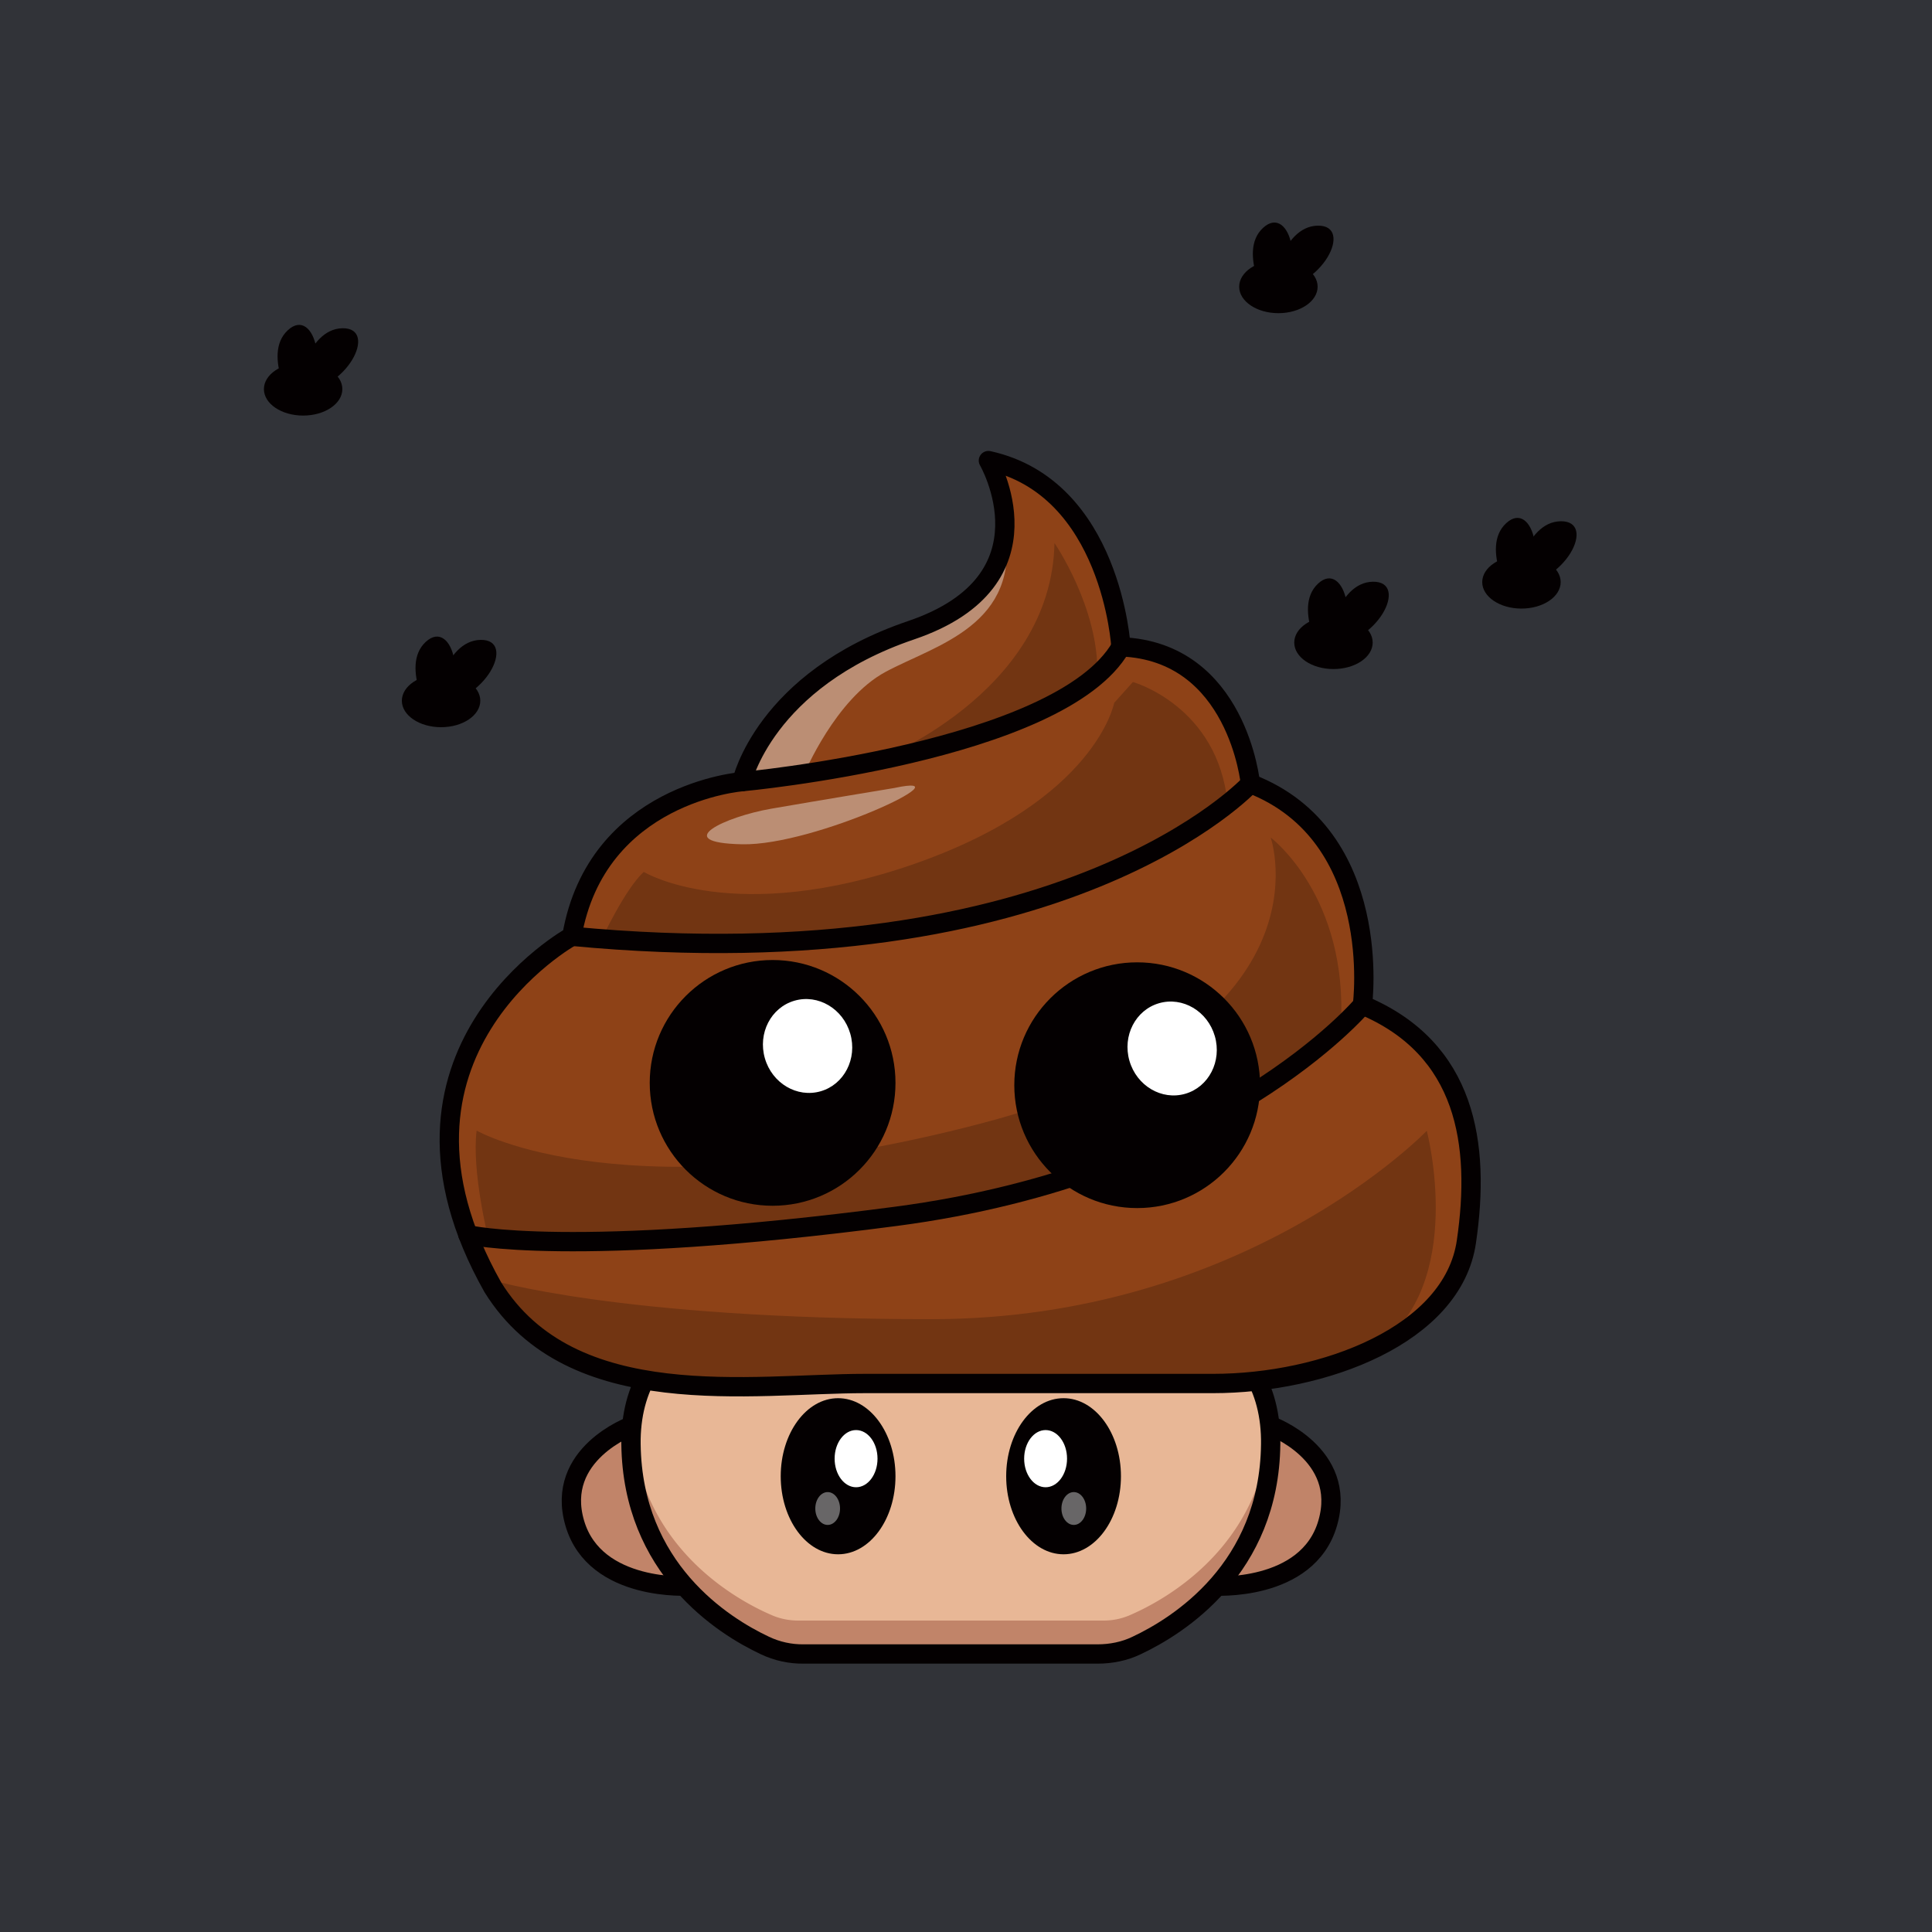 <svg id="a" xmlns="http://www.w3.org/2000/svg" viewBox="0 0 1000 1000"><defs><style>.d{opacity:.4}.d,.g,.h,.j,.l{stroke-width:0}.d,.h{fill:#fff}.d,.j{isolation:isolate}.m{fill:none}.g{fill:#c18469}.m{stroke:#040001;stroke-linecap:round;stroke-linejoin:round;stroke-width:10px}.j{opacity:.2}.j,.l{fill:#040001}</style></defs><path id="b" d="M0-.1h1000V1002H0V-.1Z" style="fill:#313338;stroke-width:0"/><g id="c"><path d="M-23.7 0h1000v1000h-1000V0Z" style="fill:none;stroke-width:0"/><path class="g" d="M357 820.9s-49 3.4-59.5-32.5 27.8-50.4 27.8-50.4 5.5 45.9 31.6 82.9Z"/><path class="m" d="M357 820.9s-49 3.4-59.5-32.5S327 738 327 738s4 45.9 30 82.9Z"/><path class="g" d="M627.8 820.9s49 3.4 59.4-32.5-27.8-50.4-27.8-50.4-5.5 45.9-31.6 82.9Z"/><path class="m" d="M627.8 820.9s49 3.4 59.4-32.5-29.4-50.4-29.4-50.4-4 45.9-30 82.9Z"/><path d="M657.7 746.5v-1.6c-1-59.8-60.5-78.6-132.9-78.6h-65.4c-72.3 0-131.7 18.7-132.8 78.6v2.6c.8 68.5 53.6 97.6 73 106 4.3 1.8 9 2.7 13.6 2.7h158c4.6 0 9.2-1 13.5-2.8 19.4-8.3 72.3-37.4 73-106v-1 .1Z" style="fill:#e8b796;stroke-width:0"/><path class="g" d="M584.6 836.1a34 34 0 0 1-13.5 2.7H413.2c-4.7 0-9.3-.9-13.5-2.7-18.7-8-68-35-72.8-97.7-.2 2.2-.3 4.3-.3 6.5v2.6c.8 68.5 53.6 97.6 73 106 4.3 1.8 9 2.7 13.6 2.6h158a35 35 0 0 0 13.5-2.7c19.4-8.3 72.3-37.4 73-106v-2.6c0-2.2 0-4.3-.3-6.5-4.8 62.8-54.2 89.8-72.8 97.8Z"/><ellipse class="l" cx="433.8" cy="764.1" rx="29.7" ry="40.4"/><ellipse class="h" cx="443.1" cy="755" rx="11.1" ry="14.8"/><ellipse class="d" cx="428.4" cy="780.8" rx="6.4" ry="8.5"/><ellipse class="l" cx="550.5" cy="764.1" rx="29.7" ry="40.4"/><ellipse class="h" cx="541.2" cy="755" rx="11.1" ry="14.8"/><ellipse class="d" cx="555.8" cy="780.8" rx="6.4" ry="8.5"/><path class="m" d="M657.7 746.5v-.6h0v-1c-1-59.8-60.5-78.6-132.9-78.6h-65.4c-72.3 0-131.7 18.7-132.8 78.6v1h0v1.6h0c.8 64.5 47.6 94 69.3 104.2 6.3 3 13.2 4.5 20.2 4.4h152c7 0 14-1.4 20.2-4.4C610 841.5 657 812 657.7 747.5h0v-1Z"/><path d="M447.4 716.1h180.4c57.3 0 124.2-25.1 131.2-73.4 7.4-50.5.1-100-53.8-122.5 0 0 11.6-87.7-58-114.6 0 0-6.6-68.5-67-70.8 0 0-4.7-82.4-68.6-96.4 0 0 36 62-40 87.8S384 404.6 384 404.6s-75.2 5.7-88 80c0 0-109.4 60.4-40.9 181.7 40.8 65.6 134 49.8 192.4 49.8Z" style="fill:#8e4217;stroke-width:0"/><path class="d" d="M416.3 400.5s16.1-38.7 42-52.7 70.5-24 61.8-74.8c0 0 2.1 28.4-23.2 40.8s-56.7 23.2-83 45.4-30.6 42.9-30 43 4.4 1.9 4.4 1.9l28-3.6Zm47 7.3s-40.6 6.7-64.2 10.8-52.8 17.6-15 18.4 118.1-37.5 79.1-29.2h.1Z"/><path class="j" d="M252.7 662.1s66.6 20.7 229.4 20.7 256.4-97.5 256.4-97.5 21 79.7-26.3 112.2c0 0-43.5 18.4-77.8 18.5H530.2l-138 1.9s-107.6 7.7-139.5-55.7v-.1Z"/><path class="j" d="M252.7 640.7s-8.6-34.3-6-55.5c0 0 77.3 44.6 261.5-3.8s149.5-147.9 149.5-147.9 40.4 30.4 36.3 98c0 0-68 70-196 92.4s-234.8 18.4-245.4 16.8h.1ZM311.5 486s12-25.8 21.7-34.7c0 0 46.8 28.5 140.5-4.3 93.7-32.9 103-83.2 103-83.2l9.7-10.8s44.1 12.4 49 63c0 0-42 39.5-149.5 62s-174.4 8-174.4 8Zm141.3-91.9s91.4-34.5 93-113c0 0 23 33.4 22.2 68.2 0 0-59.6 41.6-115.2 44.7v.1Z"/><path class="m" d="M447.4 716.1h180.4c57.3 0 124.2-25.1 131.2-73.4 7.4-50.5.1-100-53.8-122.5 0 0 11.6-87.7-58-114.6 0 0-6.6-68.5-67-70.8 0 0-4.7-82.4-68.6-96.4 0 0 36 62-40 87.8S384 404.6 384 404.6s-75.2 5.7-88 80c0 0-109.4 60.4-40.9 181.7 40.8 65.6 134 49.8 192.4 49.8h0Z"/><path class="m" d="M384 404.6s165-15.2 196.2-69.8m67 70.8s-94.9 103.4-351.4 79m409.4 35.6S632 607.5 463.5 629.6s-221.3 9.5-221.3 9.5"/><circle class="l" cx="588.6" cy="561.7" r="63.6"/><ellipse class="h" cx="606.7" cy="542.7" rx="23" ry="24.4" transform="rotate(-16.1 606.7 542.7)"/><circle class="l" cx="399.9" cy="560.5" r="63.6"/><ellipse class="h" cx="418" cy="541.4" rx="23" ry="24.4" transform="rotate(-16.1 418 541.4)"/><path class="l" d="M783.6 312.2s-18-28.5-4-41.4 23.7 22.9 4 41.4Z"/><ellipse class="l" cx="787.5" cy="301.3" rx="20.3" ry="13.7"/><path class="l" d="M783.4 303.4s5.4-33.3 24.4-33.6 2.7 32.9-24.4 33.6Zm-97 40.1s-18-28.5-4.2-41.4 24 22.9 4.1 41.4Z"/><ellipse class="l" cx="690.2" cy="332.6" rx="20.3" ry="13.7"/><path class="l" d="M686.2 334.7s5.4-33.3 24.4-33.6 2.7 32.9-24.4 33.6Zm-28.4-175.4s-18-28.6-4-41.4 23.8 22.8 4 41.4Z"/><ellipse class="l" cx="661.7" cy="148.4" rx="20.3" ry="13.7"/><path class="l" d="M657.6 150.5s5.4-33.3 24.4-33.7 2.7 32.9-24.4 33.7ZM153 212.3s-18-28.5-4-41.4 23.8 22.9 4 41.4Z"/><ellipse class="l" cx="156.9" cy="201.4" rx="20.3" ry="13.7"/><path class="l" d="M152.8 203.6s5.5-33.3 24.4-33.7 2.7 32.9-24.4 33.7Zm71.6 170s-18-28.5-4-41.4c14-12.8 23.8 22.9 4 41.4Z"/><ellipse class="l" cx="228.3" cy="362.7" rx="20.3" ry="13.7"/><path class="l" d="M224.2 364.9s5.5-33.3 24.5-33.7 2.7 32.9-24.4 33.6v.1Z"/></g></svg>